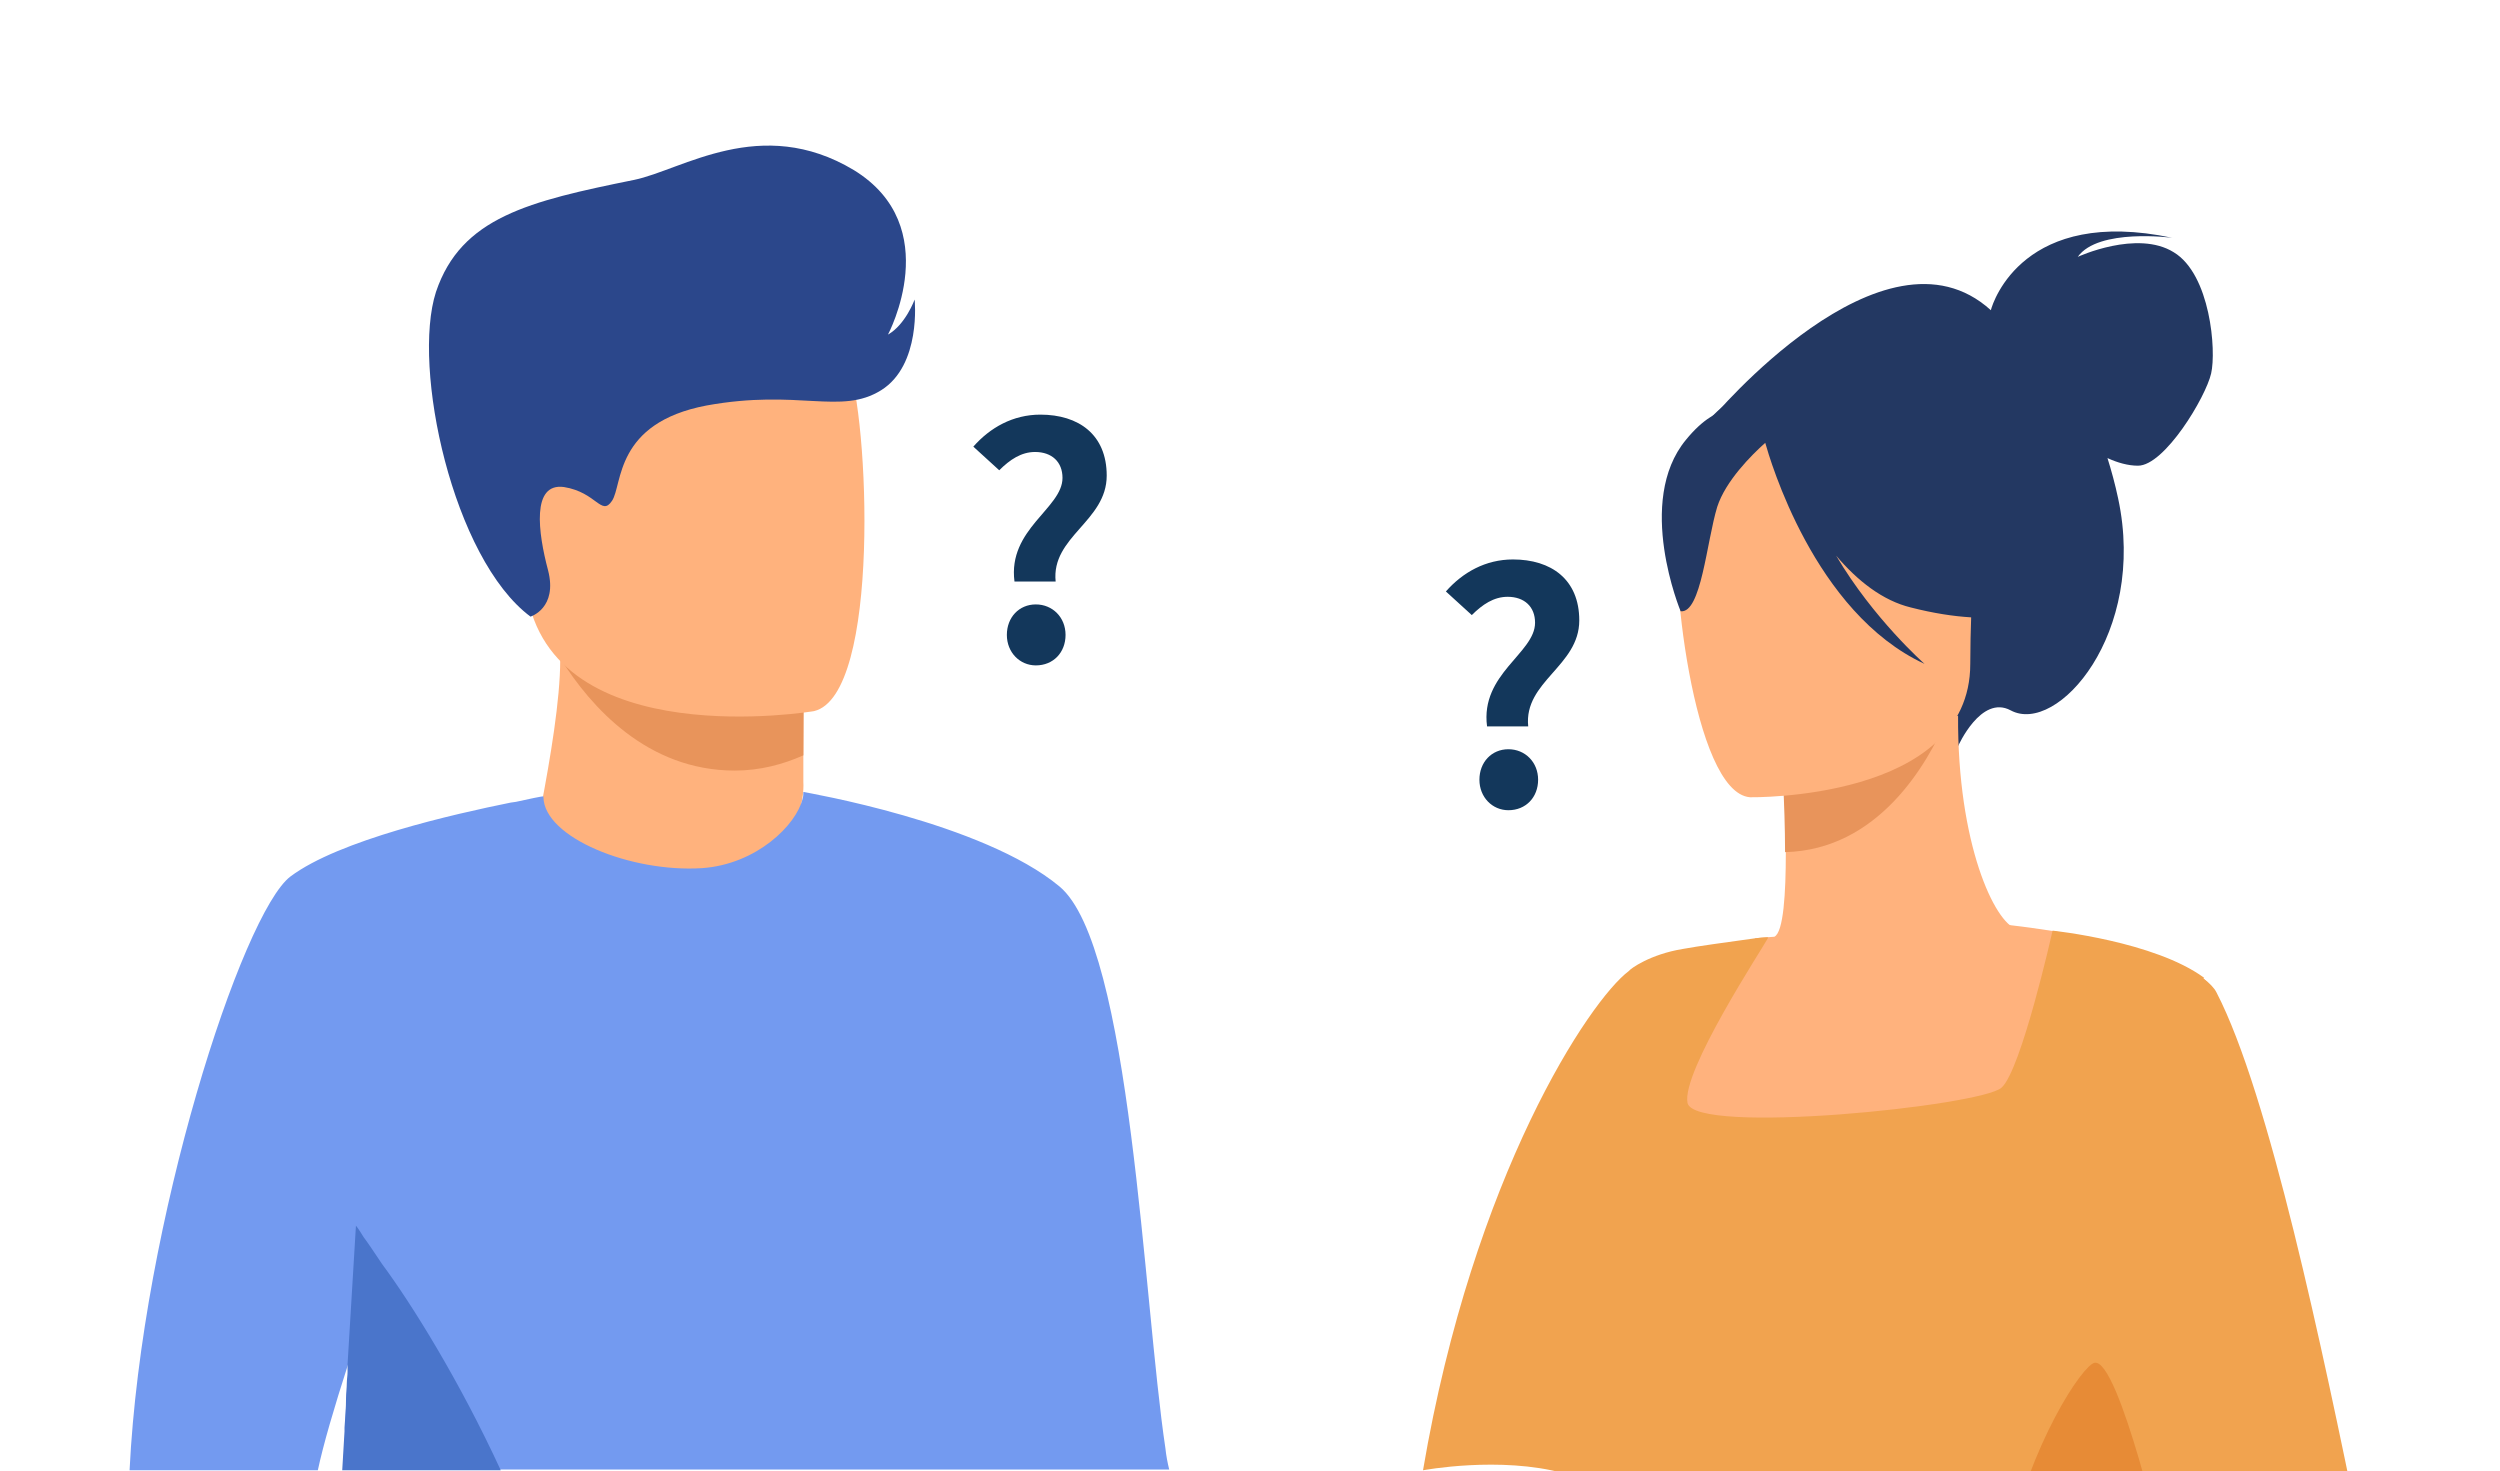 <?xml version="1.0" encoding="utf-8"?>
<!-- Generator: Adobe Illustrator 27.7.0, SVG Export Plug-In . SVG Version: 6.00 Build 0)  -->
<svg version="1.1" id="圖層_1" xmlns="http://www.w3.org/2000/svg" xmlns:xlink="http://www.w3.org/1999/xlink" x="0px" y="0px"
	 viewBox="0 0 328 193" style="enable-background:new 0 0 328 193;" xml:space="preserve">
<style type="text/css">
	.st0{clip-path:url(#SVGID_00000090988402835837522240000007036877291274752652_);}
	.st1{fill:#FFB27D;}
	.st2{fill:#E8945B;}
	.st3{fill:#739AF0;}
	.st4{fill:#4A75CB;}
	.st5{fill:#2B478B;}
	.st6{fill:#233862;}
	.st7{fill:#163560;}
	.st8{fill:#1C468A;}
	.st9{fill:#F1A34F;}
	.st10{fill:#D9935C;}
	.st11{fill:#466AA5;}
	.st12{opacity:0.4;fill:#D86713;}
	.st13{fill:#13375B;}
</style>
<g>
	<defs>
		<rect id="SVGID_1_" width="328" height="193"/>
	</defs>
	<clipPath id="SVGID_00000114045412743810525330000013519367018505221036_">
		<use xlink:href="#SVGID_1_"  style="overflow:visible;"/>
	</clipPath>
	<g style="clip-path:url(#SVGID_00000114045412743810525330000013519367018505221036_);">
		<g>
			<path class="st1" d="M105.4,99.2l0,3.4c0,0,0.9,10.5-12,12c-12.9,1.5-22.7-0.7-22.4-8.8c1.2-6.3,2.5-14,2.5-19.2
				c0-1.9-0.1-4-0.5-6.3l25-0.5l7.4,1.2L105.4,99.2z"/>
			<path class="st2" d="M105.5,81l-0.1,18.1c-2.7,1.2-5.7,2-9,2c-11.5,0-18.9-8.4-22.8-14.6c0-1.9-0.1-4-0.5-6.3l25-0.5L105.5,81z"
				/>
			<path class="st3" d="M152.9,190c-2.9-19.3-4.5-65.9-13.9-73.7c-10.1-8.4-33.2-12.3-33.6-12.4c0,0,0,0,0,0c0,0.3,0,0.6-0.1,0.9
				c-0.8,3.4-6,8.6-13.2,9.1c-9.3,0.6-20.7-4-20.8-9.3v0c0,0,0-0.1,0-0.1c0-0.1-2.2,0.4-3.6,0.7l-0.7,0.1
				c-7.4,1.5-22.5,4.9-28.9,9.7c-6.3,4.8-19.5,45.2-21.1,77.9h24.7c0.7-3.3,2.1-8.1,4-14c0,0,0,0,0,0c0,0,0,0,0-0.1l0,0.6
				c0,0.1,0,0.1,0,0.2c0,0.1,0,0.2,0,0.3c0,0.5-0.1,1-0.1,1.5c0,0,0,0,0,0c0,0.6-0.1,1.3-0.1,1.9c-0.1,1.3-0.2,2.6-0.2,3.9
				c0,0.2,0,0.3,0,0.5c-0.1,1.7-0.2,3.4-0.3,5.1h78.7h17.4h12.3C153.2,192,153,191,152.9,190z"/>
			<path class="st4" d="M65.7,192.9H44.9c0.1-1.7,0.2-3.4,0.3-5.1c0-0.2,0-0.3,0-0.5c0.1-1.3,0.2-2.6,0.2-3.9c0-0.6,0.1-1.3,0.1-1.9
				c0,0,0,0,0,0c0-0.5,0.1-1,0.1-1.5c0-0.1,0-0.2,0-0.3l0-0.7c0,0,0,0,0,0l1.1-18.2c0,0,0.4,0.5,1,1.5c0.6,0.8,1.4,2,2.4,3.5
				C54.1,171.2,60.3,181.2,65.7,192.9z"/>
			<path class="st1" d="M106.8,93.3c0,0-34.4,5.8-37.7-15.7c-3.3-21.5-10-35.2,11.9-39.8s27.4,2.9,30.2,9.8
				C114,54.5,115.6,91.2,106.8,93.3z"/>
			<path class="st5" d="M69.6,80.9c0,0,3.6-1.1,2.3-6.1c-1.3-4.9-2.2-11.5,2.1-10.9c4.3,0.7,4.9,3.9,6.3,1.8
				c1.4-2.1,0.3-10.2,12.4-12.5c12.1-2.2,17.6,1.3,22.9-2c5.3-3.3,4.4-11.9,4.4-11.9s-1.2,3.3-3.5,4.6c0,0,7.6-14.2-4.5-21.6
				c-12.2-7.3-22.5,0-28.8,1.3c-13.8,2.8-22.7,4.9-26,14.7C54,48.2,59.4,73.3,69.6,80.9z"/>
		</g>
		<g>
			<path class="st6" d="M285.2,33.1c-4.8-3-12.6,0.6-12.6,0.6c2.7-3.8,12.4-2.5,12.4-2.5c-19.4-4.1-23.5,8.3-23.8,9.5
				C247.1,27.9,224.5,55,224.5,55l32.4,42.9c0,0,3-6.8,6.9-4.7c6.1,3.3,17.9-10.1,14.1-27.8c-0.4-1.9-0.9-3.7-1.4-5.3
				c1.3,0.6,2.7,1,4,1c3.5,0,8.9-9,9.6-12.1C290.8,46,290,36,285.2,33.1z"/>
			<path class="st1" d="M291.7,257.8c-10.1-22.7-15-29.1-15.1-36.3c-0.1-5.7,2.7-11.8,8.1-26.7c1.3-3.5,2.2-7.1,2.7-10.8
				c4.3-28.8-12.4-60-22.8-62.1c-2.9-0.8-7.8-11.2-7.7-28l-1.3,0.3l-21.8,4.3c0,0,0.5,6.9,0.5,13.3c0,5.4-0.3,10.5-1.5,11.1
				c-1.6,0.1-2.5,0.2-2.5,0.2S212,148.5,210.4,172c-1.5,23.5,14.6,33.7-0.1,80.7C195.3,300.6,297.3,270.4,291.7,257.8z"/>
			<path class="st2" d="M233.7,98.5c0,0,0.5,6.9,0.5,13.3c12.2-0.3,18.7-11.5,21.3-17.7L233.7,98.5z"/>
			<path class="st6" d="M257.8,91.8c0,0,6.4-10.1,7.9-18.8c1.1-6.2-2-29.1-25-25.8c0,0-6.7,0.7-13,4.9c-5,3.4-12.2,10.7-4.1,30.6
				l2.1,6.7L257.8,91.8z"/>
			<path class="st1" d="M229.6,104.6c0,0,28.9,0.5,28.9-17.5c0-18,3.8-30.1-14.7-31.1c-18.4-1.1-22,5.8-23.5,11.8
				C218.9,73.8,222.1,104,229.6,104.6z"/>
			<path class="st7" d="M266.1,475.9c-7.3,28.9-18.2,51.1-18.2,51.1l-9.5-0.7c0,0,4.7-22.2,4.4-52.3c-0.2-21-2.8-45.8-11.1-69.5
				c-28.5-81.4-23.9-140.7-23.9-140.7l53.6,6.3l2.5,0.3c0.2,24.6,0.9,58.1,1.4,84.2c0.5,23.5,0.9,41.1,0.9,41.1
				C276.5,417.9,272.8,449.2,266.1,475.9z"/>
			<path class="st8" d="M296.8,471.2c-3.1,32.9-16.7,54.2-16.7,54.2l-4.6,3.3c0,0-4.3-23.2-7.4-50.8c-2.9-26.2-6.9-53.9-11.4-62.4
				C239,382,233.6,255.2,233.6,255.2l54.4-2.7c5.5,9.2,7.9,24.3,8.4,41.4c1.4,43.3-8.7,99.7-10.3,107.8c0,0,0,0,0,0
				c-0.1,0.6,0.1,1.3,0.4,1.8C297.3,425,298.9,449.5,296.8,471.2z"/>
			<path class="st6" d="M250.7,79.7c12.1,3.1,17.4-0.1,17.4-0.1s-9.3-7.4-11.2-20.3c0,0-5.3-16.8-26-4.2c-1.9-1.6-5.3-2.8-9.7,2.6
				c-6.7,8.1-0.7,22.5-0.7,22.5c2.7,0.3,3.4-9.1,4.8-13.7c1.1-3.4,4.5-6.8,6.3-8.4c0.6,2.1,6.4,22.3,20.9,29c0,0-6.7-5.9-11.6-14.2
				C243.7,76.2,247,78.8,250.7,79.7z"/>
			<path class="st1" d="M334,288.5c-2.2-1.4-4.3-5.7-5.1-7.3c-6.7-16.7-14.5-49.2-17-55.1c-0.9-2.2-2.7-12.4-5.1-25.7
				c-4.2-23.7-10.2-57-16.2-70.2c-0.7-1.6-2.8-2.9-5.5-4.1c-8.2-3.4-22.1-4.8-22.1-4.8l7.3,31.5l2.1,9.3c0,0,6.5,22.9,11.5,41.5
				c2.4,9,4.5,17.1,5.4,21.1c2.6,12.4,31.2,59.8,31.2,59.8l0,0l0,0c0,0,0.9,0.6,1.9,3.5c1,2.9,9.1,18.2,12.6,18.2s4.2-5.2,4.9-8.5
				C340.7,294.4,336.8,290.2,334,288.5z"/>
			<path class="st1" d="M296.8,471.2c-3.1,32.9-16.7,54.2-16.7,54.2l-4.6,4.2c0,0-4.2-24.1-7.3-51.7
				C271.5,478.2,285.7,478.7,296.8,471.2z"/>
			<path class="st9" d="M284.1,204.6c3.2,0.9,13.6,2.8,25.5-3.7c-4.9-23.9-11.9-57.4-18.8-70.7c-0.3-0.6-0.9-1.2-1.7-1.8
				c0-0.1,0.1-0.1,0.1-0.1c-6.5-4.8-19.9-6.2-19.9-6.2s-4.1,18.3-6.7,20.6c-2.6,2.4-40.3,6.3-41.2,2c-0.8-4.1,9.8-20.2,10.6-21.7
				c0-0.1-1.7,0.1-1.7,0.1c-4.3,0.6-7.3,1-9.5,1.4c-4.3,0.7-6.9,2.6-7.1,2.9c-5.1,3.8-20.4,26.7-27,65.5c0,0,10.1-1.9,18.5,0.4
				c0.2,0.1,0.4,0.1,0.7,0.2c-1.4,24.1-9.3,52.9-6.1,76.1c3.1,22.3,50,16.6,59.3,14.5c6.4-1.4,11.3-8.2,14.8-20.2
				c1.2,8.4,3.8,18.2,9.7,18.8c9.6,1,13.6-0.7,14.7-4.3c0.3-1,0.4-2.5,0.3-4.3C297.9,261.7,288.3,232.1,284.1,204.6z"/>
			<path class="st10" d="M266.1,475.9c-7.3,28.9-18.2,51.1-18.2,51.1l-9.5-0.7c0,0,4.7-22.2,4.4-52.3
				C246,475.7,252.7,477.3,266.1,475.9z"/>
			<g>
				<path class="st6" d="M253.4,534.9h-6.1c-2-0.3-3.5-0.9-5.6-1.2c-3.2-0.4-4.6,0.9-4.9,1.2c0,0-0.1,0.1-0.1,0.1h-25.8
					c-0.7-0.9,0-3.1,0.6-4.7c0.4-1.1,1.3-1.9,2.4-2.2c2.7-0.8,8.1-1.5,13.1-6c2.8-2.5,13.4-9.2,13.4-9.2l0.1,0
					c0.2,0,1.3,0.3,6.2,4.4c2.5,2.1,6.8-3,6.8-3s0.8,0.7,1.4,1.9c0.5,1,0.8,2.3,0.6,4c-0.4,2.3,0.9,6.7,1.9,9.6c0.6,1.8,1.1,3,1.1,3
					S258.6,534.3,253.4,534.9z"/>
				<path class="st11" d="M254.8,516.2c-1.5,1-4.5,3-6.6,3.3c-2.7,0.4-7.9-6.6-7.9-6.6l0.1,0c0.2,0,1.3,0.3,6.2,4.4
					c2.5,2.1,6.8-3,6.8-3S254.2,515,254.8,516.2z"/>
				<path class="st11" d="M253.4,534.9h-6.1c-2-0.3-3.5-0.9-5.6-1.2c-3.2-0.4-4.6,0.9-4.9,1.2c0,0-0.1,0.1-0.1,0.1h-25.8
					c-0.7-0.9,0-3.1,0.6-4.7c0.8-0.7,1,3,1.4,3.6c0.4,0.6,21.1,0.2,22.3-0.7c1.2-0.9,4.8-2.4,9.8-1.2c4.3,1,10.7-1.6,12.3-2.3
					c0.6,1.8,1.1,3,1.1,3S258.6,534.3,253.4,534.9z"/>
			</g>
			<g>
				<path class="st6" d="M285.8,534.9h-6.1c-2-0.3-3.5-0.9-5.6-1.2c-3.2-0.4-4.6,0.9-4.9,1.2c0,0-0.1,0.1-0.1,0.1h-25.8
					c-0.7-0.9,0-3.1,0.6-4.7c0.4-1.1,1.3-1.9,2.4-2.2c2.7-0.8,8.1-1.5,13.1-6c2.8-2.5,13.4-9.2,13.4-9.2l0.1,0
					c0.2,0,1.3,0.3,6.2,4.4c2.5,2.1,6.8-3,6.8-3s0.8,0.7,1.4,1.9c0.5,1,0.8,2.3,0.6,4c-0.4,2.3,0.9,6.7,1.9,9.6c0.6,1.8,1.1,3,1.1,3
					S291.1,534.3,285.8,534.9z"/>
				<path class="st11" d="M287.2,516.2c-1.5,1-4.5,3-6.6,3.3c-2.7,0.4-7.9-6.6-7.9-6.6l0.1,0c0.2,0,1.3,0.3,6.2,4.4
					c2.5,2.1,6.8-3,6.8-3S286.6,515,287.2,516.2z"/>
				<path class="st11" d="M285.8,534.9h-6.1c-2-0.3-3.5-0.9-5.6-1.2c-3.2-0.4-4.6,0.9-4.9,1.2c0,0-0.1,0.1-0.1,0.1h-25.8
					c-0.7-0.9,0-3.1,0.6-4.7c0.8-0.7,1,3,1.4,3.6c0.4,0.6,21.1,0.2,22.3-0.7c1.2-0.9,4.8-2.4,9.8-1.2c4.3,1,10.7-1.6,12.3-2.3
					c0.6,1.8,1.1,3,1.1,3S291.1,534.3,285.8,534.9z"/>
			</g>
			<path class="st12" d="M298.5,274.2c-6.4-2.2-14.7-7.9-24.7-20.7c-26.3-34-2.2-74,1-74.7c3.2-0.7,9.3,25.9,9.3,25.9
				C288.3,232.1,297.9,261.7,298.5,274.2z"/>
		</g>
	</g>
	<g style="clip-path:url(#SVGID_00000114045412743810525330000013519367018505221036_);">
		<path class="st13" d="M201.4,81.7c0-2.1-1.4-3.4-3.6-3.4c-1.8,0-3.3,1-4.7,2.4l-3.4-3.1c2.2-2.5,5.2-4.2,8.8-4.2
			c5,0,8.7,2.6,8.7,8c0,6-7.3,8-6.7,13.9h-5.4C194.2,88.4,201.4,85.7,201.4,81.7z M194.1,102.3c0-2.3,1.6-4,3.8-4
			c2.2,0,3.9,1.7,3.9,4c0,2.3-1.6,4-3.9,4C195.8,106.3,194.1,104.6,194.1,102.3z"/>
	</g>
	<g style="clip-path:url(#SVGID_00000114045412743810525330000013519367018505221036_);">
		<path class="st13" d="M139.4,62.7c0-2.1-1.4-3.4-3.6-3.4c-1.8,0-3.3,1-4.7,2.4l-3.4-3.1c2.2-2.5,5.2-4.2,8.8-4.2
			c5,0,8.7,2.6,8.7,8c0,6-7.3,8-6.7,13.9h-5.4C132.2,69.4,139.4,66.7,139.4,62.7z M132.1,83.3c0-2.3,1.6-4,3.8-4
			c2.2,0,3.9,1.7,3.9,4c0,2.3-1.6,4-3.9,4C133.8,87.3,132.1,85.6,132.1,83.3z"/>
	</g>
</g>
</svg>
